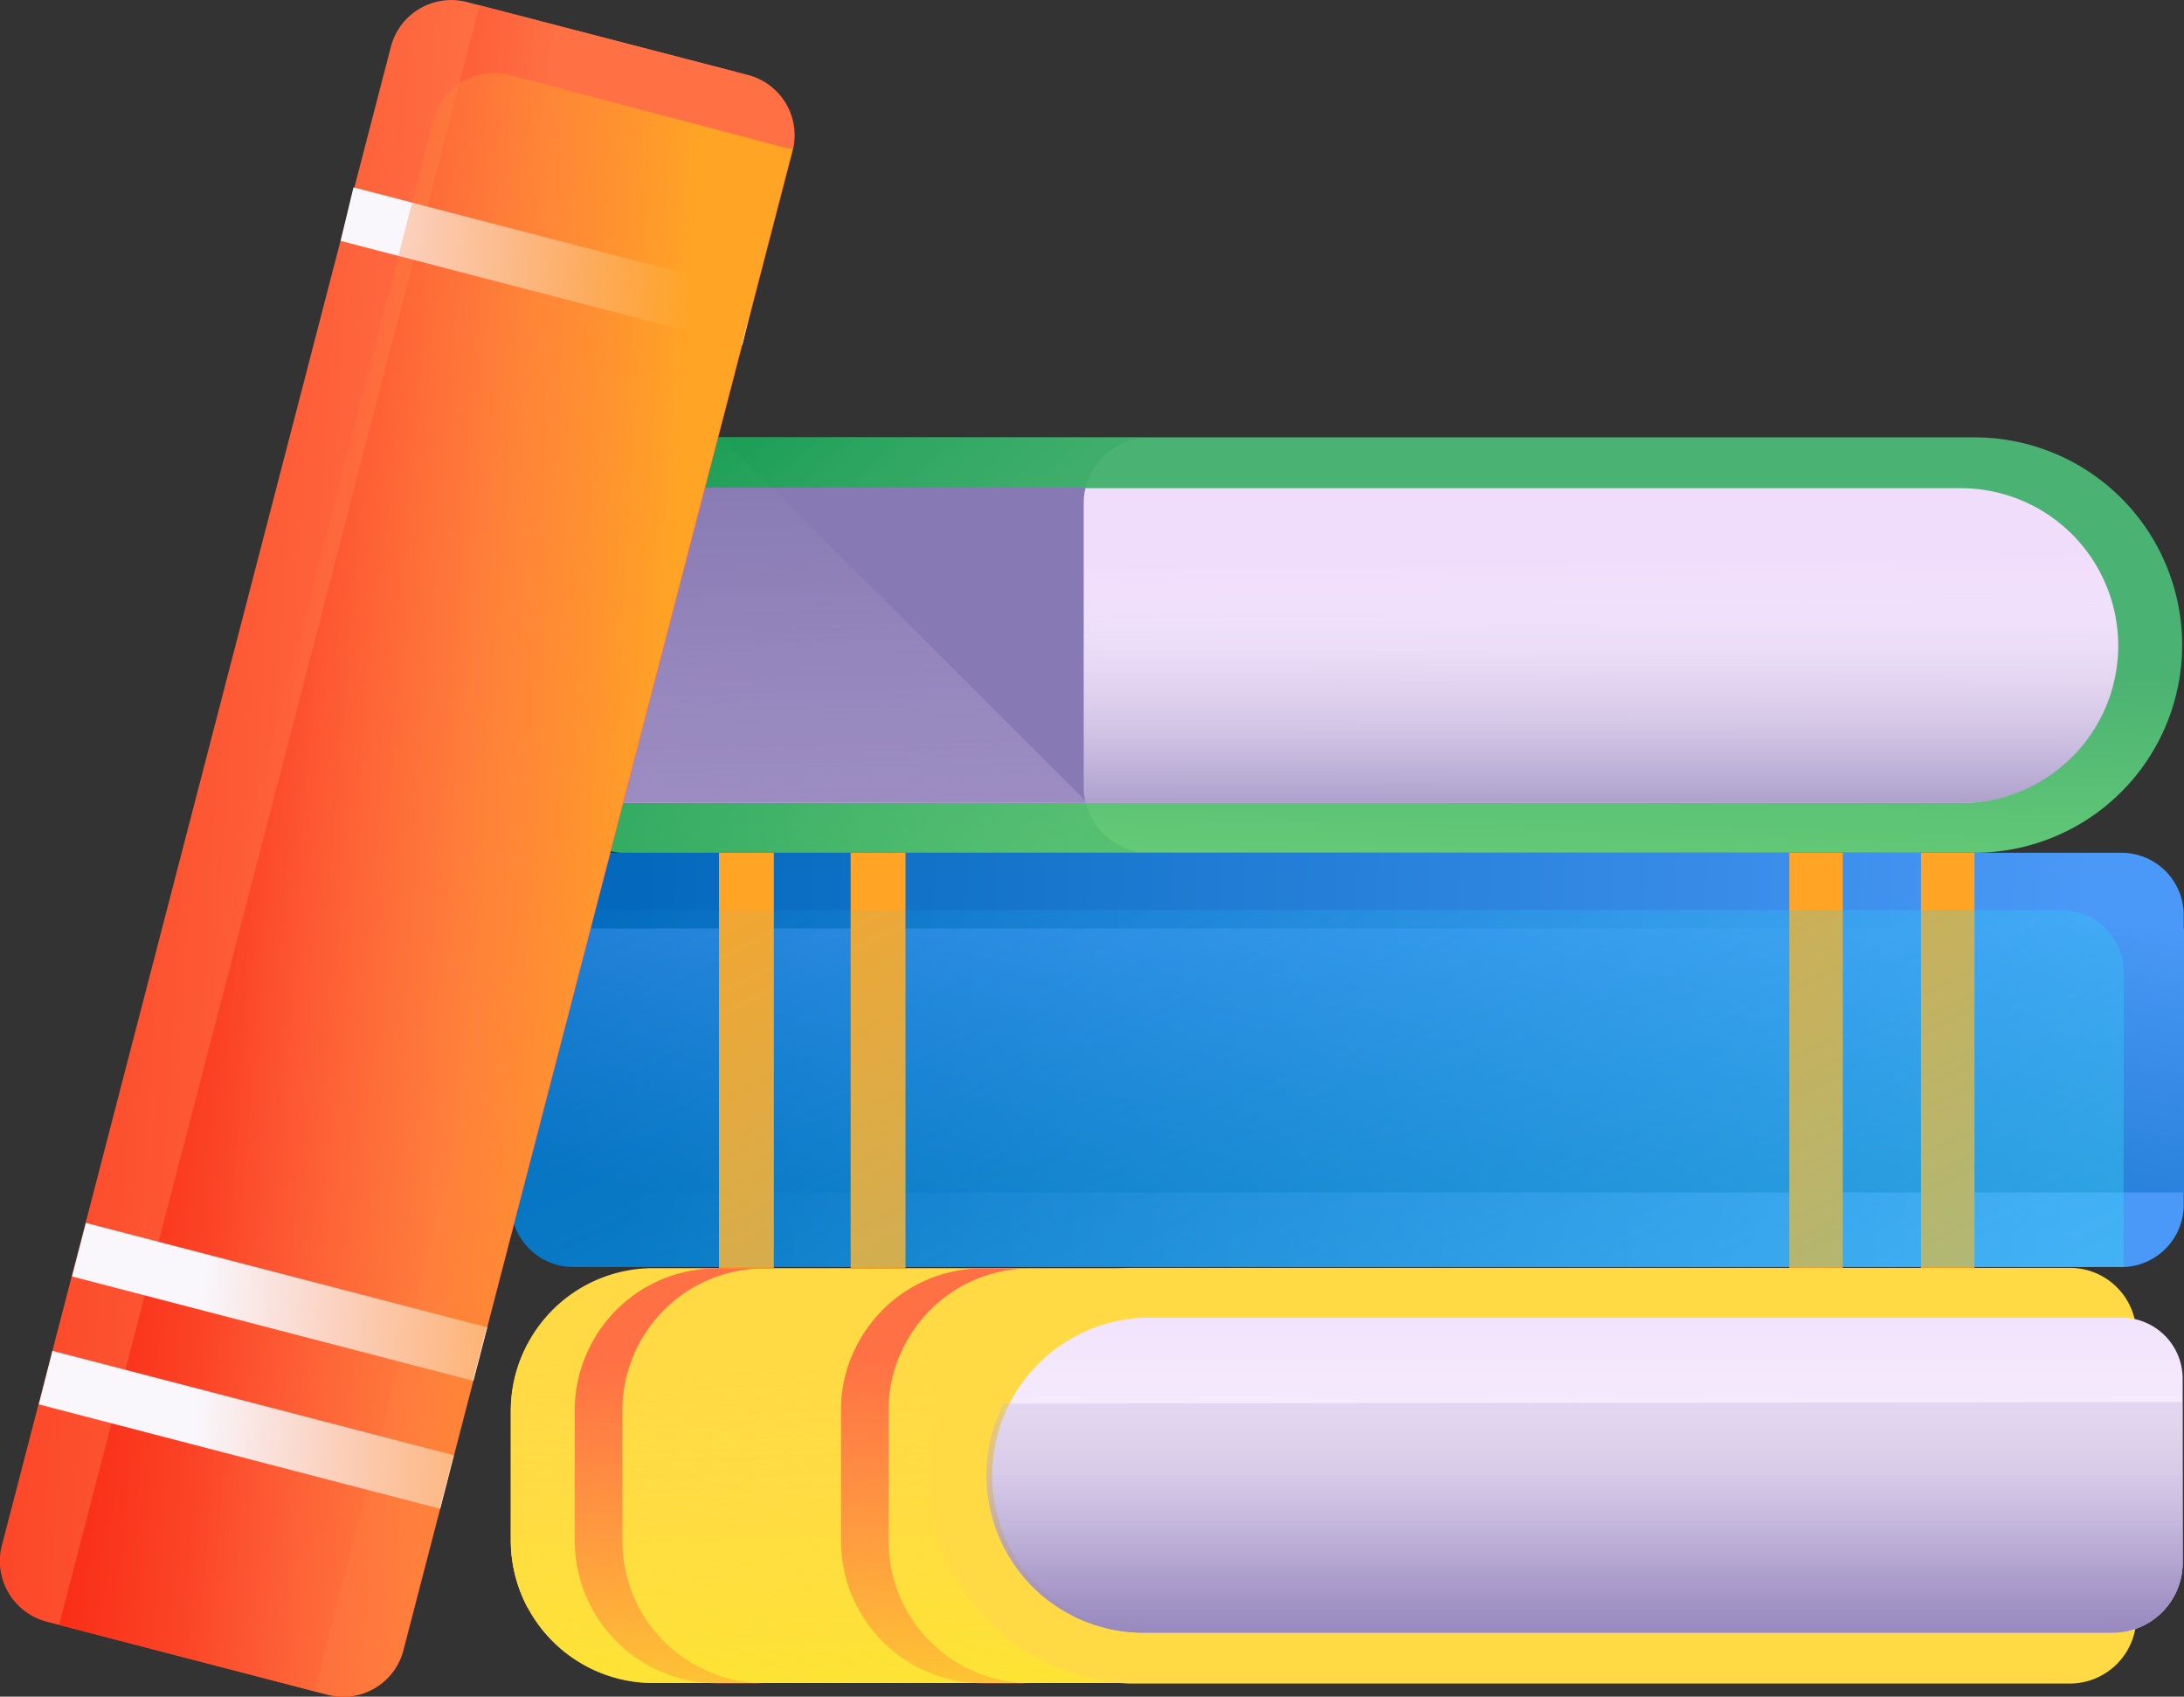 <svg id="katman_1" data-name="katman 1" xmlns="http://www.w3.org/2000/svg" xmlns:xlink="http://www.w3.org/1999/xlink" viewBox="0 0 81.62 63.39"><rect x="0" y="0" width="81.62" height="63.39" fill="#333333" stroke="none"/><defs><style>.cls-1{fill:#ef5e31;opacity:0.7;isolation:isolate;}.cls-2{fill:url(#Adsız_degrade);}.cls-3{fill:url(#Adsız_degrade_2);}.cls-4{fill:url(#Adsız_degrade_3);}.cls-5{fill:url(#Adsız_degrade_4);}.cls-6{fill:url(#Adsız_degrade_5);}.cls-7{fill:url(#Adsız_degrade_6);}.cls-8{fill:url(#Adsız_degrade_7);}.cls-9{fill:url(#Adsız_degrade_8);}.cls-10{fill:url(#Adsız_degrade_9);}.cls-11{fill:url(#Adsız_degrade_10);}.cls-12{fill:url(#Adsız_degrade_11);}.cls-13{fill:url(#Adsız_degrade_12);}.cls-14{fill:url(#Adsız_degrade_13);}.cls-15{fill:url(#Adsız_degrade_14);}.cls-16{fill:url(#Adsız_degrade_15);}.cls-17{fill:url(#Adsız_degrade_16);}.cls-18{fill:url(#Adsız_degrade_17);}.cls-19{fill:url(#Adsız_degrade_18);}.cls-20{fill:url(#Adsız_degrade_19);}.cls-21{fill:url(#Adsız_degrade_20);}.cls-22{fill:url(#Adsız_degrade_21);}.cls-23{fill:url(#Adsız_degrade_22);}.cls-24{fill:url(#Adsız_degrade_23);}.cls-25{fill:url(#Adsız_degrade_24);}.cls-26{fill:url(#Adsız_degrade_25);}.cls-27{fill:url(#Adsız_degrade_26);}.cls-28{fill:url(#Adsız_degrade_27);}.cls-29{fill:url(#Adsız_degrade_28);}.cls-30{fill:url(#Adsız_degrade_29);}.cls-31{fill:url(#Adsız_degrade_30);}.cls-32{fill:url(#Adsız_degrade_31);}.cls-33{fill:url(#Adsız_degrade_32);}</style><linearGradient id="Adsız_degrade" x1="-887.8" y1="556.48" x2="-887.64" y2="557.84" gradientTransform="matrix(60.64, 0, 0, -15.53, 53890.47, 8687.27)" gradientUnits="userSpaceOnUse"><stop offset="0" stop-color="#92f37f"/><stop offset="1" stop-color="#4ab272"/></linearGradient><linearGradient id="Adsız_degrade_2" x1="-861.13" y1="557.63" x2="-862.1" y2="558.38" gradientTransform="matrix(22.06, 0, 0, -15.53, 19057.69, 8686.69)" gradientUnits="userSpaceOnUse"><stop offset="0" stop-color="#4ab272" stop-opacity="0"/><stop offset="1" stop-color="#009245"/></linearGradient><linearGradient id="Adsız_degrade_3" x1="-860.42" y1="558.22" x2="-861.62" y2="556.62" gradientTransform="matrix(21.58, 0, 0, -15.53, 18623.36, 8687.26)" xlink:href="#Adsız_degrade_2"/><linearGradient id="Adsız_degrade_4" x1="-887.41" y1="547.34" x2="-887.49" y2="548.34" gradientTransform="matrix(59.97, 0, 0, -11.76, 53285.55, 6469.57)" gradientUnits="userSpaceOnUse"><stop offset="0" stop-color="#f9f7fc"/><stop offset="1" stop-color="#f0ddfc"/></linearGradient><linearGradient id="Adsız_degrade_5" x1="-887.26" y1="431.28" x2="-887.26" y2="427.35" gradientTransform="matrix(59.28, 0, 0, -3.13, 52668.33, 1385.31)" gradientUnits="userSpaceOnUse"><stop offset="0" stop-color="#f0ddfc" stop-opacity="0"/><stop offset="0.29" stop-color="#c8b7e0" stop-opacity="0.29"/><stop offset="0.59" stop-color="#a595c8" stop-opacity="0.59"/><stop offset="0.84" stop-color="#8f81b8" stop-opacity="0.84"/><stop offset="1" stop-color="#8779b3"/></linearGradient><linearGradient id="Adsız_degrade_6" x1="-887.44" y1="504.51" x2="-887.44" y2="503.35" gradientTransform="matrix(59.96, 0, 0, -5.88, 53280.58, 3005.07)" xlink:href="#Adsız_degrade_5"/><linearGradient id="Adsız_degrade_7" x1="-887.44" y1="532.57" x2="-887.44" y2="531.32" gradientTransform="matrix(59.96, 0, 0, -8.58, 53280.96, 4591.25)" xlink:href="#Adsız_degrade_5"/><linearGradient id="Adsız_degrade_8" x1="-853.7" y1="547.83" x2="-855.44" y2="547.83" gradientTransform="matrix(21.42, 0, 0, -11.76, 18478.9, 6466.03)" xlink:href="#Adsız_degrade_5"/><linearGradient id="Adsız_degrade_9" x1="-887.54" y1="560.66" x2="-887.54" y2="561.36" gradientTransform="matrix(60.38, 0, 0, -15.5, 53654.33, 8704.16)" gradientUnits="userSpaceOnUse"><stop offset="0" stop-color="#ffda45"/><stop offset="1" stop-color="#ffa425"/></linearGradient><linearGradient id="Adsız_degrade_10" x1="-887.54" y1="544.27" x2="-887.54" y2="544.76" gradientTransform="matrix(60.38, 0, 0, -9.86, 53654.33, 5378.78)" xlink:href="#Adsız_degrade_9"/><linearGradient id="Adsız_degrade_11" x1="-775.44" y1="560.88" x2="-775.44" y2="561.13" gradientTransform="matrix(7.11, 0, 0, -15.5, 5553.91, 8704.17)" gradientUnits="userSpaceOnUse"><stop offset="0" stop-color="#ff7044"/><stop offset="1" stop-color="#f92814"/></linearGradient><linearGradient id="Adsız_degrade_12" x1="-775.44" y1="560.88" x2="-775.44" y2="561.13" gradientTransform="matrix(7.11, 0, 0, -15.5, 5563.86, 8704.17)" xlink:href="#Adsız_degrade_11"/><linearGradient id="Adsız_degrade_13" x1="-887.01" y1="553.24" x2="-886.88" y2="551.92" gradientTransform="matrix(58.14, 0, 0, -13.32, 51629.8, 7419.54)" gradientUnits="userSpaceOnUse"><stop offset="0" stop-color="#ffda45" stop-opacity="0"/><stop offset="1" stop-color="#fcee21"/></linearGradient><linearGradient id="Adsız_degrade_14" x1="-882.21" y1="560.31" x2="-882.04" y2="561.43" gradientTransform="matrix(45.4, 0, 0, -15.53, 40142.29, 8718.3)" xlink:href="#Adsız_degrade_9"/><linearGradient id="Adsız_degrade_15" x1="-882.31" y1="547.35" x2="-882.31" y2="548.35" gradientTransform="matrix(44.72, 0, 0, -11.77, 39536.97, 6500.61)" xlink:href="#Adsız_degrade_4"/><linearGradient id="Adsız_degrade_16" x1="-881.99" y1="434.37" x2="-881.99" y2="431.74" gradientTransform="matrix(44.04, 0, 0, -3.13, 38917.74, 1416.94)" xlink:href="#Adsız_degrade_5"/><linearGradient id="Adsız_degrade_17" x1="-882.31" y1="507.12" x2="-882.31" y2="505.71" gradientTransform="matrix(44.72, 0, 0, -5.88, 39536.52, 3036.1)" xlink:href="#Adsız_degrade_5"/><linearGradient id="Adsız_degrade_18" x1="-882.31" y1="533.4" x2="-882.31" y2="531.08" gradientTransform="matrix(44.72, 0, 0, -8.58, 39537.82, 4622.29)" xlink:href="#Adsız_degrade_5"/><linearGradient id="Adsız_degrade_19" x1="-887.63" y1="557.9" x2="-888.49" y2="557.91" gradientTransform="matrix(62.52, 0, 0, -15.51, 55590.34, 8690.99)" gradientUnits="userSpaceOnUse"><stop offset="0" stop-color="#4a98f7"/><stop offset="1" stop-color="#0469bc"/></linearGradient><linearGradient id="Adsız_degrade_20" x1="-887.44" y1="540.29" x2="-888.5" y2="539.49" gradientTransform="matrix(62.52, 0, 0, -9.86, 55591.25, 5363.86)" xlink:href="#Adsız_degrade_19"/><linearGradient id="Adsız_degrade_21" x1="-524.53" y1="557.9" x2="-518.99" y2="557.9" gradientTransform="matrix(2.05, 0, 0, -15.51, 1037.71, 8690.99)" xlink:href="#Adsız_degrade_9"/><linearGradient id="Adsız_degrade_22" x1="-522.13" y1="557.9" x2="-516.59" y2="557.9" gradientTransform="matrix(2.05, 0, 0, -15.51, 1032.8, 8690.99)" xlink:href="#Adsız_degrade_9"/><linearGradient id="Adsız_degrade_23" x1="-505.02" y1="557.9" x2="-499.48" y2="557.9" gradientTransform="matrix(2.05, 0, 0, -15.51, 997.73, 8690.99)" xlink:href="#Adsız_degrade_9"/><linearGradient id="Adsız_degrade_24" x1="-502.62" y1="557.9" x2="-497.08" y2="557.9" gradientTransform="matrix(2.05, 0, 0, -15.51, 992.81, 8690.99)" xlink:href="#Adsız_degrade_9"/><linearGradient id="Adsız_degrade_25" x1="-888.19" y1="553.01" x2="-885.14" y2="551.65" gradientTransform="matrix(60.28, 0, 0, -13.32, 53565.81, 7403.42)" gradientUnits="userSpaceOnUse"><stop offset="0" stop-color="#18cffc" stop-opacity="0"/><stop offset="1" stop-color="#65e1dc"/></linearGradient><linearGradient id="Adsız_degrade_26" x1="-856.5" y1="545.96" x2="-856.58" y2="548.24" gradientTransform="matrix(19.65, 0, 0, -11.77, 16882.37, 6469.57)" xlink:href="#Adsız_degrade_5"/><linearGradient id="Adsız_degrade_27" x1="-872.05" y1="581.76" x2="-872.93" y2="581.87" gradientTransform="matrix(29.7, 0, 0, -63.39, 25934.31, 36909.97)" xlink:href="#Adsız_degrade_11"/><linearGradient id="Adsız_degrade_28" x1="-866.57" y1="581.68" x2="-867.12" y2="581.8" gradientTransform="matrix(25.26, 0, 0, -62.99, 21924.98, 36676.66)" xlink:href="#Adsız_degrade_11"/><linearGradient id="Adsız_degrade_29" x1="-844.68" y1="506.22" x2="-843.95" y2="506.22" gradientTransform="matrix(15.52, 0, 0, -5.88, 13145.69, 2988.58)" xlink:href="#Adsız_degrade_4"/><linearGradient id="Adsız_degrade_30" x1="-843.95" y1="506.22" x2="-843.22" y2="506.22" gradientTransform="matrix(15.52, 0, 0, -5.88, 13135.3, 3032.05)" xlink:href="#Adsız_degrade_4"/><linearGradient id="Adsız_degrade_31" x1="-844.03" y1="506.22" x2="-843.3" y2="506.22" gradientTransform="matrix(15.52, 0, 0, -5.88, 13136.55, 3027.27)" xlink:href="#Adsız_degrade_4"/><linearGradient id="Adsız_degrade_32" x1="-870.65" y1="581.47" x2="-870.09" y2="581.4" gradientTransform="matrix(28.03, 0, 0, -60.68, 24431.1, 35310.98)" gradientUnits="userSpaceOnUse"><stop offset="0" stop-color="#ff7044" stop-opacity="0"/><stop offset="1" stop-color="#ffa425"/></linearGradient></defs><title>books</title><g id="Group_1867" data-name="Group 1867"><path id="Union_16" data-name="Union 16" class="cls-1" d="M55.67,59.87c4.36,0,7.9-2,7.9-4.4s-3.27-4.24-7.39-4.38h-1c-4.13.14-7.39,2-7.39,4.38S51.32,59.87,55.67,59.87Z" transform="translate(-17.79 0)"/><path id="Path_1612" data-name="Path 1612" class="cls-2" d="M38.71,18.82V29.38a2.48,2.48,0,0,0,2.49,2.48H91.58a7.76,7.76,0,1,0,0-15.52H41.2a2.48,2.48,0,0,0-2.49,2.48Z" transform="translate(-17.79 0)"/><path id="Path_1613" data-name="Path 1613" class="cls-3" d="M41.2,16.34H60.77a2.48,2.48,0,0,0-2.48,2.48h0V29.38a2.48,2.48,0,0,0,2.48,2.48H41.2a2.48,2.48,0,0,1-2.49-2.48V18.82A2.48,2.48,0,0,1,41.2,16.34Z" transform="translate(-17.79 0)"/><path id="Path_1614" data-name="Path 1614" class="cls-4" d="M41.2,31.86H60.29l-.06-.06a2.48,2.48,0,0,1-1.88-1.88L44.76,16.34H41.19a2.48,2.48,0,0,0-2.48,2.48h0V29.38a2.48,2.48,0,0,0,2.48,2.48h0Z" transform="translate(-17.79 0)"/><path id="Path_1615" data-name="Path 1615" class="cls-5" d="M39.6,30H91.07a5.88,5.88,0,1,0,0-11.76H39.27A2.28,2.28,0,0,0,37,20.5v6.86A2.62,2.62,0,0,0,39.6,30Z" transform="translate(-17.79 0)"/><path id="Path_1616" data-name="Path 1616" class="cls-6" d="M96.27,26.85A5.89,5.89,0,0,1,91.07,30H39.6A2.62,2.62,0,0,1,37,27.36h0v-.51Z" transform="translate(-17.79 0)"/><path id="Path_1617" data-name="Path 1617" class="cls-7" d="M91.07,30H39.6A2.62,2.62,0,0,1,37,27.36h0V24.1H97A5.89,5.89,0,0,1,91.06,30h0Z" transform="translate(-17.79 0)"/><path id="Path_1618" data-name="Path 1618" class="cls-8" d="M96.29,21.41A5.87,5.87,0,0,1,91.06,30H39.6A2.61,2.61,0,0,1,37,27.37h0v-6Z" transform="translate(-17.79 0)"/><path id="Path_1619" data-name="Path 1619" class="cls-9" d="M39.23,18.22H58.36a2.4,2.4,0,0,0-.07.6V29.38a2.46,2.46,0,0,0,.07.6H39.56a2.62,2.62,0,0,1-2.62-2.62h0V20.5a2.28,2.28,0,0,1,2.29-2.28Z" transform="translate(-17.79 0)"/><path id="Path_1620" data-name="Path 1620" class="cls-10" d="M97.26,49.72V60.55A2.32,2.32,0,0,1,95,62.88H42.21a5.33,5.33,0,0,1-5.33-5.32h0V52.7a5.33,5.33,0,0,1,.63-2.5,4.85,4.85,0,0,1,.4-.64,5.32,5.32,0,0,1,4.3-2.18H94.92a2.34,2.34,0,0,1,2.34,2.34Z" transform="translate(-17.79 0)"/><path id="Path_1621" data-name="Path 1621" class="cls-11" d="M97.26,50.2v9.87H37.51a5.4,5.4,0,0,1-.63-2.51V52.71a5.3,5.3,0,0,1,.63-2.5H97.26Z" transform="translate(-17.79 0)"/><path id="Path_1622" data-name="Path 1622" class="cls-12" d="M41.67,60.07a5.39,5.39,0,0,1-.62-2.51V52.71a5.29,5.29,0,0,1,.62-2.5,5.78,5.78,0,0,1,.4-.64,5.3,5.3,0,0,1,4.3-2.18H44.59a5.28,5.28,0,0,0-4.3,2.18,4.6,4.6,0,0,0-.4.64,5.29,5.29,0,0,0-.62,2.5v4.85a5.33,5.33,0,0,0,5.32,5.33h1.79A5.36,5.36,0,0,1,41.67,60.07Z" transform="translate(-17.79 0)"/><path id="Path_1623" data-name="Path 1623" class="cls-13" d="M51.62,60.07A5.27,5.27,0,0,1,51,57.56V52.71a5.18,5.18,0,0,1,.62-2.5,4.6,4.6,0,0,1,.4-.64,5.27,5.27,0,0,1,4.3-2.18H54.54a5.27,5.27,0,0,0-4.3,2.18,4.6,4.6,0,0,0-.4.64,5.18,5.18,0,0,0-.62,2.5v4.85a5.32,5.32,0,0,0,5.32,5.33h1.78A5.34,5.34,0,0,1,51.62,60.07Z" transform="translate(-17.79 0)"/><path id="Path_1624" data-name="Path 1624" class="cls-14" d="M95,51.9V62.73a.71.71,0,0,1,0,.15H42.21a5.33,5.33,0,0,1-5.33-5.32h0V52.7a5.33,5.33,0,0,1,.63-2.5,4.85,4.85,0,0,1,.4-.64H92.68A2.33,2.33,0,0,1,95,51.9Z" transform="translate(-17.79 0)"/><path id="Path_1625" data-name="Path 1625" class="cls-15" d="M97.63,49.86V60.41a2.49,2.49,0,0,1-2.48,2.49H60a7.77,7.77,0,0,1,0-15.53H95.15a2.48,2.48,0,0,1,2.48,2.49Z" transform="translate(-17.79 0)"/><path id="Path_1626" data-name="Path 1626" class="cls-16" d="M96.75,61H60.52a5.89,5.89,0,0,1,0-11.77H97.08a2.28,2.28,0,0,1,2.28,2.29h0V58.4A2.62,2.62,0,0,1,96.75,61Z" transform="translate(-17.79 0)"/><path id="Path_1627" data-name="Path 1627" class="cls-17" d="M55.32,57.88A5.88,5.88,0,0,0,60.52,61H96.75a2.63,2.63,0,0,0,2.61-2.62v-.52Z" transform="translate(-17.79 0)"/><path id="Path_1628" data-name="Path 1628" class="cls-18" d="M60.52,61H96.75a2.62,2.62,0,0,0,2.61-2.62h0V55.13H54.64A5.88,5.88,0,0,0,60.52,61Z" transform="translate(-17.79 0)"/><path id="Path_1629" data-name="Path 1629" class="cls-19" d="M55.29,52.44A5.9,5.9,0,0,0,60.52,61H96.75a2.62,2.62,0,0,0,2.61-2.62h0v-6Z" transform="translate(-17.79 0)"/><path id="Path_1630" data-name="Path 1630" class="cls-20" d="M36.88,45V34.2a2.34,2.34,0,0,1,2.34-2.34H97.07A2.33,2.33,0,0,1,99.4,34.2V45a2.33,2.33,0,0,1-2.33,2.34H39.22A2.34,2.34,0,0,1,36.88,45Z" transform="translate(-17.79 0)"/><path id="Path_1631" data-name="Path 1631" class="cls-21" d="M36.88,44.55V34.69H99.41v9.86Z" transform="translate(-17.79 0)"/><path id="Path_1632" data-name="Path 1632" class="cls-22" d="M89.58,47.37V31.86h2V47.37Z" transform="translate(-17.79 0)"/><path id="Path_1633" data-name="Path 1633" class="cls-23" d="M84.66,47.37V31.86h2V47.37Z" transform="translate(-17.79 0)"/><path id="Path_1634" data-name="Path 1634" class="cls-24" d="M49.58,47.37V31.86h2.05V47.37Z" transform="translate(-17.79 0)"/><path id="Path_1635" data-name="Path 1635" class="cls-25" d="M44.66,47.37V31.86h2.05V47.37Z" transform="translate(-17.79 0)"/><path id="Path_1636" data-name="Path 1636" class="cls-26" d="M97.16,36.38A2.33,2.33,0,0,0,94.83,34H36.89c0,.05,0,.1,0,.15V45a2.33,2.33,0,0,0,2.34,2.33H97.15s0-.1,0-.15Z" transform="translate(-17.79 0)"/><path id="Path_1637" data-name="Path 1637" class="cls-27" d="M38.77,18.27a2.57,2.57,0,0,0-.06.55V29.38a3.57,3.57,0,0,0,0,.46,2.75,2.75,0,0,0,.85.14H58.36s0,0,0-.06L46.64,18.22H39.27a2.07,2.07,0,0,0-.5.05Z" transform="translate(-17.79 0)"/><path id="Path_1638" data-name="Path 1638" class="cls-28" d="M30,63.31,19.54,60.59a2.34,2.34,0,0,1-1.68-2.85h0l14.54-56A2.33,2.33,0,0,1,35.25.08L45.74,2.8a2.33,2.33,0,0,1,1.67,2.85h0l-14.54,56A2.32,2.32,0,0,1,30,63.31Z" transform="translate(-17.79 0)"/><path id="Path_1639" data-name="Path 1639" class="cls-29" d="M29.55,63.19,20,60.71,35.72.2l9.54,2.48Z" transform="translate(-17.79 0)"/><path id="Path_1640" data-name="Path 1640" class="cls-30" d="M45.53,12.9,30.52,9,31,7l15,3.9Z" transform="translate(-17.79 0)"/><path id="Path_1641" data-name="Path 1641" class="cls-31" d="M34.24,56.37l-15-3.9.51-2,15,3.9Z" transform="translate(-17.79 0)"/><path id="Path_1642" data-name="Path 1642" class="cls-32" d="M35.48,51.59l-15-3.9.52-2,15,3.9Z" transform="translate(-17.79 0)"/><path id="Path_1643" data-name="Path 1643" class="cls-33" d="M36.8,2.79A2.34,2.34,0,0,0,34,4.46l-14.53,56s0,.06,0,.09l.14,0L30,63.31a2.33,2.33,0,0,0,2.85-1.67l14.54-56s0-.06,0-.09l-.14,0Z" transform="translate(-17.79 0)"/></g></svg>